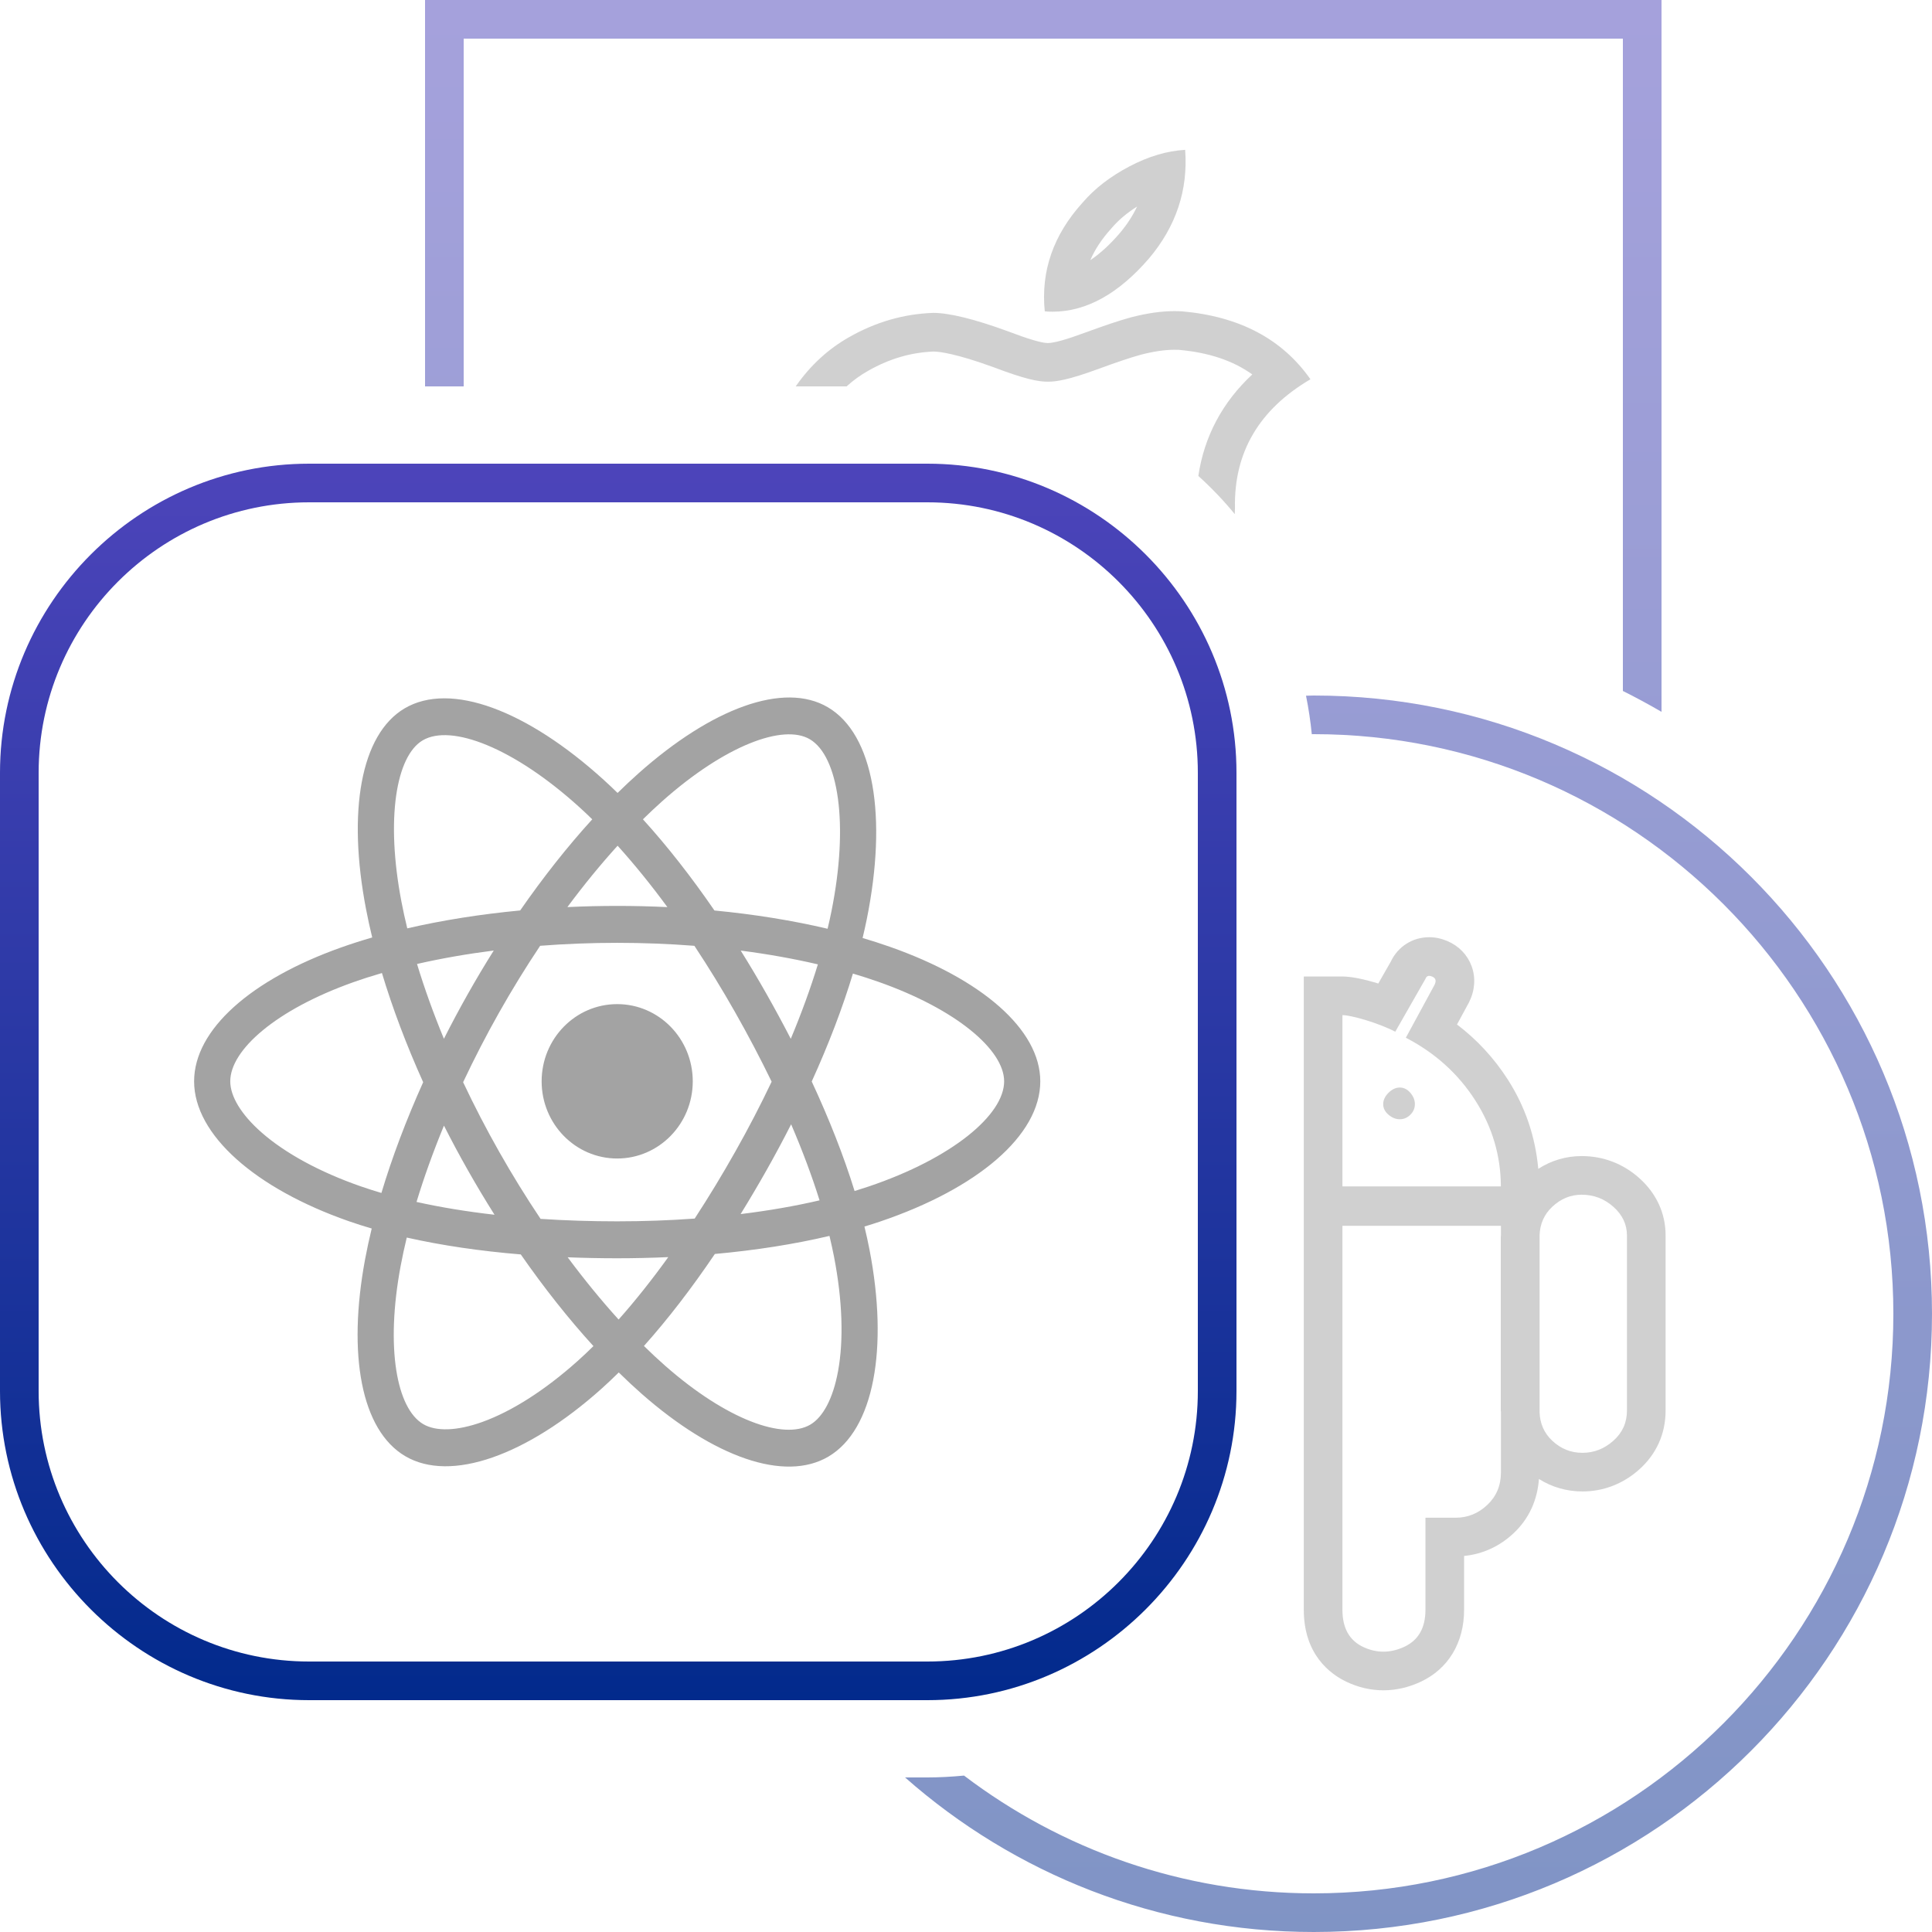 <svg xmlns="http://www.w3.org/2000/svg" width="100" height="100" viewBox="0 0 100 100">
  <defs>
    <linearGradient id="icon-service-app-development-a" x1="48.874%" x2="48.874%" y1="-54.073%" y2="100%">
      <stop offset="0%" stop-color="#7553D3"/>
      <stop offset="100%" stop-color="#022A8C"/>
    </linearGradient>
  </defs>
  <g fill="none" fill-rule="evenodd">
    <path fill="url(#icon-service-app-development-a)" d="M48,24 L16,24 C7.2,24 0,31.2 0,40 L0,72 C0,80.8 7.2,88 16,88 L48,88 C56.8,88 64,80.8 64,72 L64,40 C64,31.2 56.8,24 48,24 M48,26 C55.72,26 62,32.28 62,40 L62,72 C62,79.72 55.72,86 48,86 L16,86 C8.28,86 2,79.72 2,72 L2,40 C2,32.28 8.28,26 16,26 L48,26"/>
    <path fill="url(#icon-service-app-development-a)" d="M68 36C67.865 36 67.732 36.008 67.599 36.01 67.731 36.664 67.832 37.328 67.898 38.002 67.933 38.002 67.966 38 68 38 84.542 38 98 51.458 98 68 98 84.542 84.542 98 68 98 61.205 98 54.934 95.726 49.898 91.904 49.272 91.963 48.641 92 48 92L46.846 92C52.485 96.976 59.888 100 68 100 85.673 100 100 85.673 100 68 100 50.327 85.673 36 68 36M84 35.764C84.68 36.103 85.346 36.464 86 36.844L86-0 22-0 22 20 24 20 24 2 84 2 84 35.764z" opacity=".5"/>
    <path fill="#A3A3A3" fill-rule="nonzero" d="M36.058,13.005 C40.788,14.668 43.845,17.274 43.845,19.969 C43.845,22.779 40.578,25.526 35.557,27.226 C35.292,27.316 35.02,27.402 34.743,27.486 C34.841,27.892 34.93,28.291 35.005,28.682 C35.996,33.797 35.233,38.001 32.884,39.39 C30.609,40.735 26.933,39.414 23.211,36.142 C22.806,35.785 22.411,35.417 22.027,35.038 C21.721,35.34 21.417,35.627 21.113,35.899 C17.27,39.33 13.323,40.754 10.972,39.369 C8.696,38.027 7.98,34.114 8.896,29.185 C8.996,28.65 9.111,28.117 9.24,27.588 C8.842,27.472 8.448,27.346 8.056,27.21 C3.226,25.523 0.047,22.742 0.047,19.969 C0.047,17.284 3.008,14.695 7.645,13.044 C8.164,12.859 8.705,12.686 9.266,12.523 C9.146,12.032 9.038,11.538 8.943,11.041 C7.982,6.025 8.658,2.017 10.94,0.667 C13.321,-0.741 17.285,0.771 21.241,4.359 C21.487,4.582 21.729,4.811 21.966,5.043 C22.321,4.693 22.685,4.352 23.057,4.021 C26.831,0.666 30.567,-0.738 32.852,0.609 C35.235,2.012 35.933,6.276 34.866,11.569 C34.799,11.897 34.726,12.225 34.648,12.551 C35.121,12.69 35.592,12.841 36.058,13.005 Z M34.969,25.411 L34.969,25.411 C39.304,23.944 41.974,21.698 41.974,19.969 C41.974,18.345 39.502,16.237 35.449,14.812 C35.03,14.665 34.595,14.525 34.147,14.392 C33.608,16.174 32.889,18.055 32.015,19.978 C32.93,21.948 33.679,23.854 34.233,25.647 C34.483,25.571 34.729,25.492 34.969,25.411 Z M33.17,29.053 C33.101,28.7 33.022,28.339 32.933,27.97 C31.119,28.399 29.118,28.713 27.001,28.905 C25.797,30.685 24.564,32.288 23.33,33.667 C23.698,34.029 24.066,34.372 24.431,34.693 C27.614,37.491 30.566,38.552 31.946,37.736 C32.595,37.352 33.119,36.395 33.38,34.958 C33.671,33.36 33.608,31.315 33.17,29.053 Z M14.979,37.595 L14.979,37.595 C16.479,37.053 18.182,35.977 19.882,34.459 C20.166,34.205 20.444,33.943 20.716,33.674 C19.437,32.272 18.168,30.671 16.956,28.929 C14.834,28.753 12.848,28.461 11.054,28.056 C10.934,28.548 10.828,29.043 10.734,29.542 C9.951,33.756 10.525,36.899 11.907,37.713 C12.556,38.095 13.63,38.081 14.979,37.595 Z M8.661,25.401 C9.019,25.525 9.379,25.64 9.742,25.747 C10.295,23.904 11.025,21.97 11.903,20.015 C11.036,18.09 10.317,16.186 9.769,14.364 C9.262,14.511 8.759,14.672 8.261,14.849 C4.296,16.261 1.918,18.34 1.918,19.969 C1.918,20.734 2.467,21.678 3.553,22.629 C4.762,23.686 6.525,24.655 8.661,25.401 Z M10.779,10.674 L10.779,10.674 C10.868,11.136 10.968,11.596 11.08,12.052 C12.893,11.633 14.864,11.32 16.924,11.125 C18.125,9.393 19.383,7.804 20.655,6.408 C20.436,6.193 20.216,5.986 19.998,5.788 C16.583,2.69 13.343,1.455 11.878,2.321 C10.502,3.135 9.956,6.376 10.779,10.674 Z M29.671,15.44 C30.106,16.207 30.526,16.984 30.931,17.768 C31.485,16.443 31.955,15.151 32.333,13.915 C31.076,13.622 29.737,13.382 28.339,13.202 C28.799,13.938 29.243,14.684 29.671,15.44 Z M21.967,7.774 C21.09,8.74 20.219,9.805 19.368,10.951 C21.092,10.869 22.82,10.869 24.544,10.952 C23.694,9.795 22.83,8.729 21.967,7.774 Z M14.213,15.453 C14.643,14.691 15.091,13.939 15.556,13.199 C14.167,13.376 12.835,13.609 11.585,13.895 C11.966,15.149 12.432,16.447 12.977,17.767 C13.371,16.986 13.784,16.214 14.213,15.453 Z M15.596,26.875 C15.12,26.121 14.661,25.354 14.221,24.577 C13.789,23.816 13.375,23.044 12.979,22.262 C12.423,23.611 11.946,24.937 11.559,26.212 C12.809,26.49 14.161,26.712 15.596,26.875 Z M22.019,32.299 C22.876,31.335 23.737,30.252 24.59,29.068 C23.721,29.107 22.839,29.128 21.946,29.128 C21.077,29.128 20.222,29.111 19.383,29.077 C20.247,30.24 21.132,31.321 22.019,32.299 Z M30.949,22.193 C30.543,22.993 30.119,23.784 29.679,24.564 C29.245,25.332 28.797,26.091 28.334,26.841 C29.779,26.664 31.15,26.426 32.42,26.13 C32.028,24.875 31.534,23.557 30.949,22.193 Z M28.058,23.609 L28.058,23.609 C28.727,22.425 29.355,21.217 29.94,19.988 C29.349,18.77 28.719,17.573 28.052,16.397 C27.388,15.225 26.684,14.077 25.942,12.955 C24.639,12.854 23.302,12.801 21.946,12.801 C20.596,12.801 19.261,12.853 17.958,12.954 C17.208,14.077 16.499,15.23 15.834,16.408 L15.834,16.408 C15.169,17.586 14.548,18.789 13.971,20.015 C14.549,21.24 15.173,22.443 15.84,23.62 C16.51,24.803 17.224,25.96 17.98,27.089 C19.257,27.173 20.583,27.216 21.946,27.216 C23.314,27.216 24.657,27.168 25.957,27.073 C26.694,25.942 27.394,24.787 28.058,23.609 Z M31.918,2.264 C30.541,1.453 27.519,2.588 24.285,5.463 C23.942,5.769 23.606,6.084 23.278,6.407 C24.53,7.785 25.777,9.376 26.98,11.127 C29.046,11.325 31.019,11.644 32.836,12.072 C32.907,11.777 32.973,11.48 33.033,11.183 C33.955,6.613 33.384,3.129 31.918,2.264 Z M21.946,15.973 C24.106,15.973 25.857,17.762 25.857,19.969 C25.857,22.175 24.106,23.964 21.946,23.964 C19.786,23.964 18.035,22.175 18.035,19.969 C18.035,17.762 19.786,15.973 21.946,15.973 Z" transform="translate(10 36)"/>
    <path fill="#A3A3A3" d="M41.186 20C41.938 18.918 42.862 18.066 43.96 17.445 45.341 16.663 46.787 16.247 48.296 16.195 49.13 16.195 50.406 16.506 52.124 17.131 53.218 17.549 53.921 17.756 54.234 17.756 54.546 17.756 55.198 17.576 56.187 17.209 57.177 16.846 57.958 16.584 58.531 16.428 59.356 16.212 60.108 16.104 60.788 16.104 60.924 16.104 61.057 16.108 61.187 16.116 64.156 16.377 66.37 17.549 67.828 19.631 65.171 21.195 63.87 23.409 63.921 26.273 63.914 26.385 63.912 26.498 63.912 26.611 63.334 25.906 62.703 25.246 62.026 24.635 62.328 22.593 63.273 20.818 64.818 19.381 63.821 18.665 62.561 18.244 61.012 18.108 60.967 18.107 60.878 18.104 60.788 18.104 60.284 18.104 59.695 18.191 59.039 18.363 58.541 18.5 57.808 18.744 56.878 19.087 55.281 19.675 54.663 19.756 54.234 19.756 53.732 19.756 53.061 19.628 51.413 19.002 49.48 18.299 48.624 18.201 48.326 18.195 47.146 18.242 46.039 18.567 44.946 19.186 44.538 19.416 44.163 19.687 43.819 20L41.186 20zM57.513 11.835C57.037 12.36 56.678 12.9 56.434 13.466 56.937 13.129 57.446 12.665 57.955 12.073 58.33 11.63 58.629 11.169 58.855 10.691 58.332 11.021 57.895 11.389 57.549 11.793L57.532 11.813 57.513 11.835zM54.481 16.133C54.347 16.133 54.213 16.128 54.077 16.116 53.869 14.034 54.521 12.159 56.031 10.492 56.656 9.762 57.463 9.137 58.452 8.617 59.443 8.095 60.406 7.809 61.343 7.756 61.499 9.841 60.874 11.716 59.468 13.382 57.918 15.175 56.256 16.133 54.481 16.133zM84.211 73.01C84.211 73.635 83.977 74.156 83.508 74.572 83.039 74.989 82.506 75.198 81.906 75.198 81.308 75.198 80.787 74.989 80.344 74.572 79.921 74.175 79.706 73.678 79.688 73.09L79.688 63.946C79.706 63.358 79.921 62.861 80.344 62.463 80.787 62.047 81.295 61.838 81.867 61.838 82.492 61.838 83.039 62.047 83.508 62.463 83.977 62.88 84.211 63.375 84.211 63.947L84.211 73.01zM76.984 77.893C76.516 78.336 75.969 78.557 75.344 78.557L73.781 78.557 73.781 83.323C73.781 84.26 73.416 84.898 72.688 85.237 72.323 85.406 71.962 85.49 71.604 85.49 71.245 85.49 70.891 85.406 70.539 85.237 69.836 84.898 69.484 84.26 69.484 83.323L69.484 72 69.484 63.447 77.688 63.447 77.688 63.949C77.688 63.976 77.68 63.999 77.68 64.026L77.68 73.01C77.68 73.036 77.688 73.06 77.688 73.086L77.688 76.213C77.688 76.89 77.453 77.45 76.984 77.893zM69.484 52.543C69.939 52.543 71.356 52.951 72.219 53.401L73.781 50.666C73.816 50.562 73.88 50.51 73.973 50.51 74.019 50.51 74.072 50.523 74.133 50.549 74.315 50.627 74.354 50.77 74.25 50.979L72.766 53.713C74.275 54.494 75.475 55.575 76.359 56.955 77.237 58.324 77.678 59.809 77.685 61.409L69.484 61.409 69.484 52.543zM84.837 60.968C84.005 60.229 82.979 59.838 81.867 59.838 81.059 59.838 80.295 60.065 79.621 60.499 79.472 58.859 78.959 57.303 78.043 55.876 77.334 54.771 76.454 53.818 75.414 53.027L76.008 51.933 76.024 51.903 76.04 51.872C76.342 51.265 76.389 50.604 76.171 50.01 75.957 49.426 75.514 48.965 74.921 48.711 74.61 48.578 74.291 48.51 73.973 48.51 73.107 48.51 72.355 48.997 71.988 49.772L71.34 50.907C70.648 50.693 69.96 50.543 69.484 50.543L67.484 50.543 67.484 52.543 67.484 61.409 67.484 61.447 67.484 63.409 67.484 63.447 67.484 72 67.484 83.323C67.484 85.64 68.855 86.646 69.672 87.039 70.295 87.339 70.944 87.49 71.604 87.49 72.253 87.49 72.901 87.343 73.529 87.051 74.961 86.386 75.781 85.028 75.781 83.323L75.781 80.536C76.745 80.442 77.629 80.035 78.357 79.347 79.145 78.603 79.576 77.638 79.655 76.552 80.327 76.974 81.091 77.197 81.906 77.197 82.991 77.197 84.005 76.807 84.837 76.068 85.736 75.269 86.211 74.211 86.211 73.01L86.211 63.947C86.211 62.798 85.736 61.767 84.837 60.968z" opacity=".5"/>
    <path fill="#A3A3A3" d="M72.453,56.291 C72.244,56.291 72.049,56.382 71.867,56.564 C71.685,56.747 71.594,56.942 71.594,57.15 C71.594,57.359 71.685,57.541 71.867,57.697 C72.049,57.853 72.244,57.932 72.453,57.932 C72.662,57.932 72.844,57.853 73,57.697 C73.156,57.541 73.234,57.359 73.234,57.15 C73.234,56.942 73.156,56.747 73,56.564 C72.844,56.382 72.662,56.291 72.453,56.291" opacity=".5"/>
  </g>
</svg>
